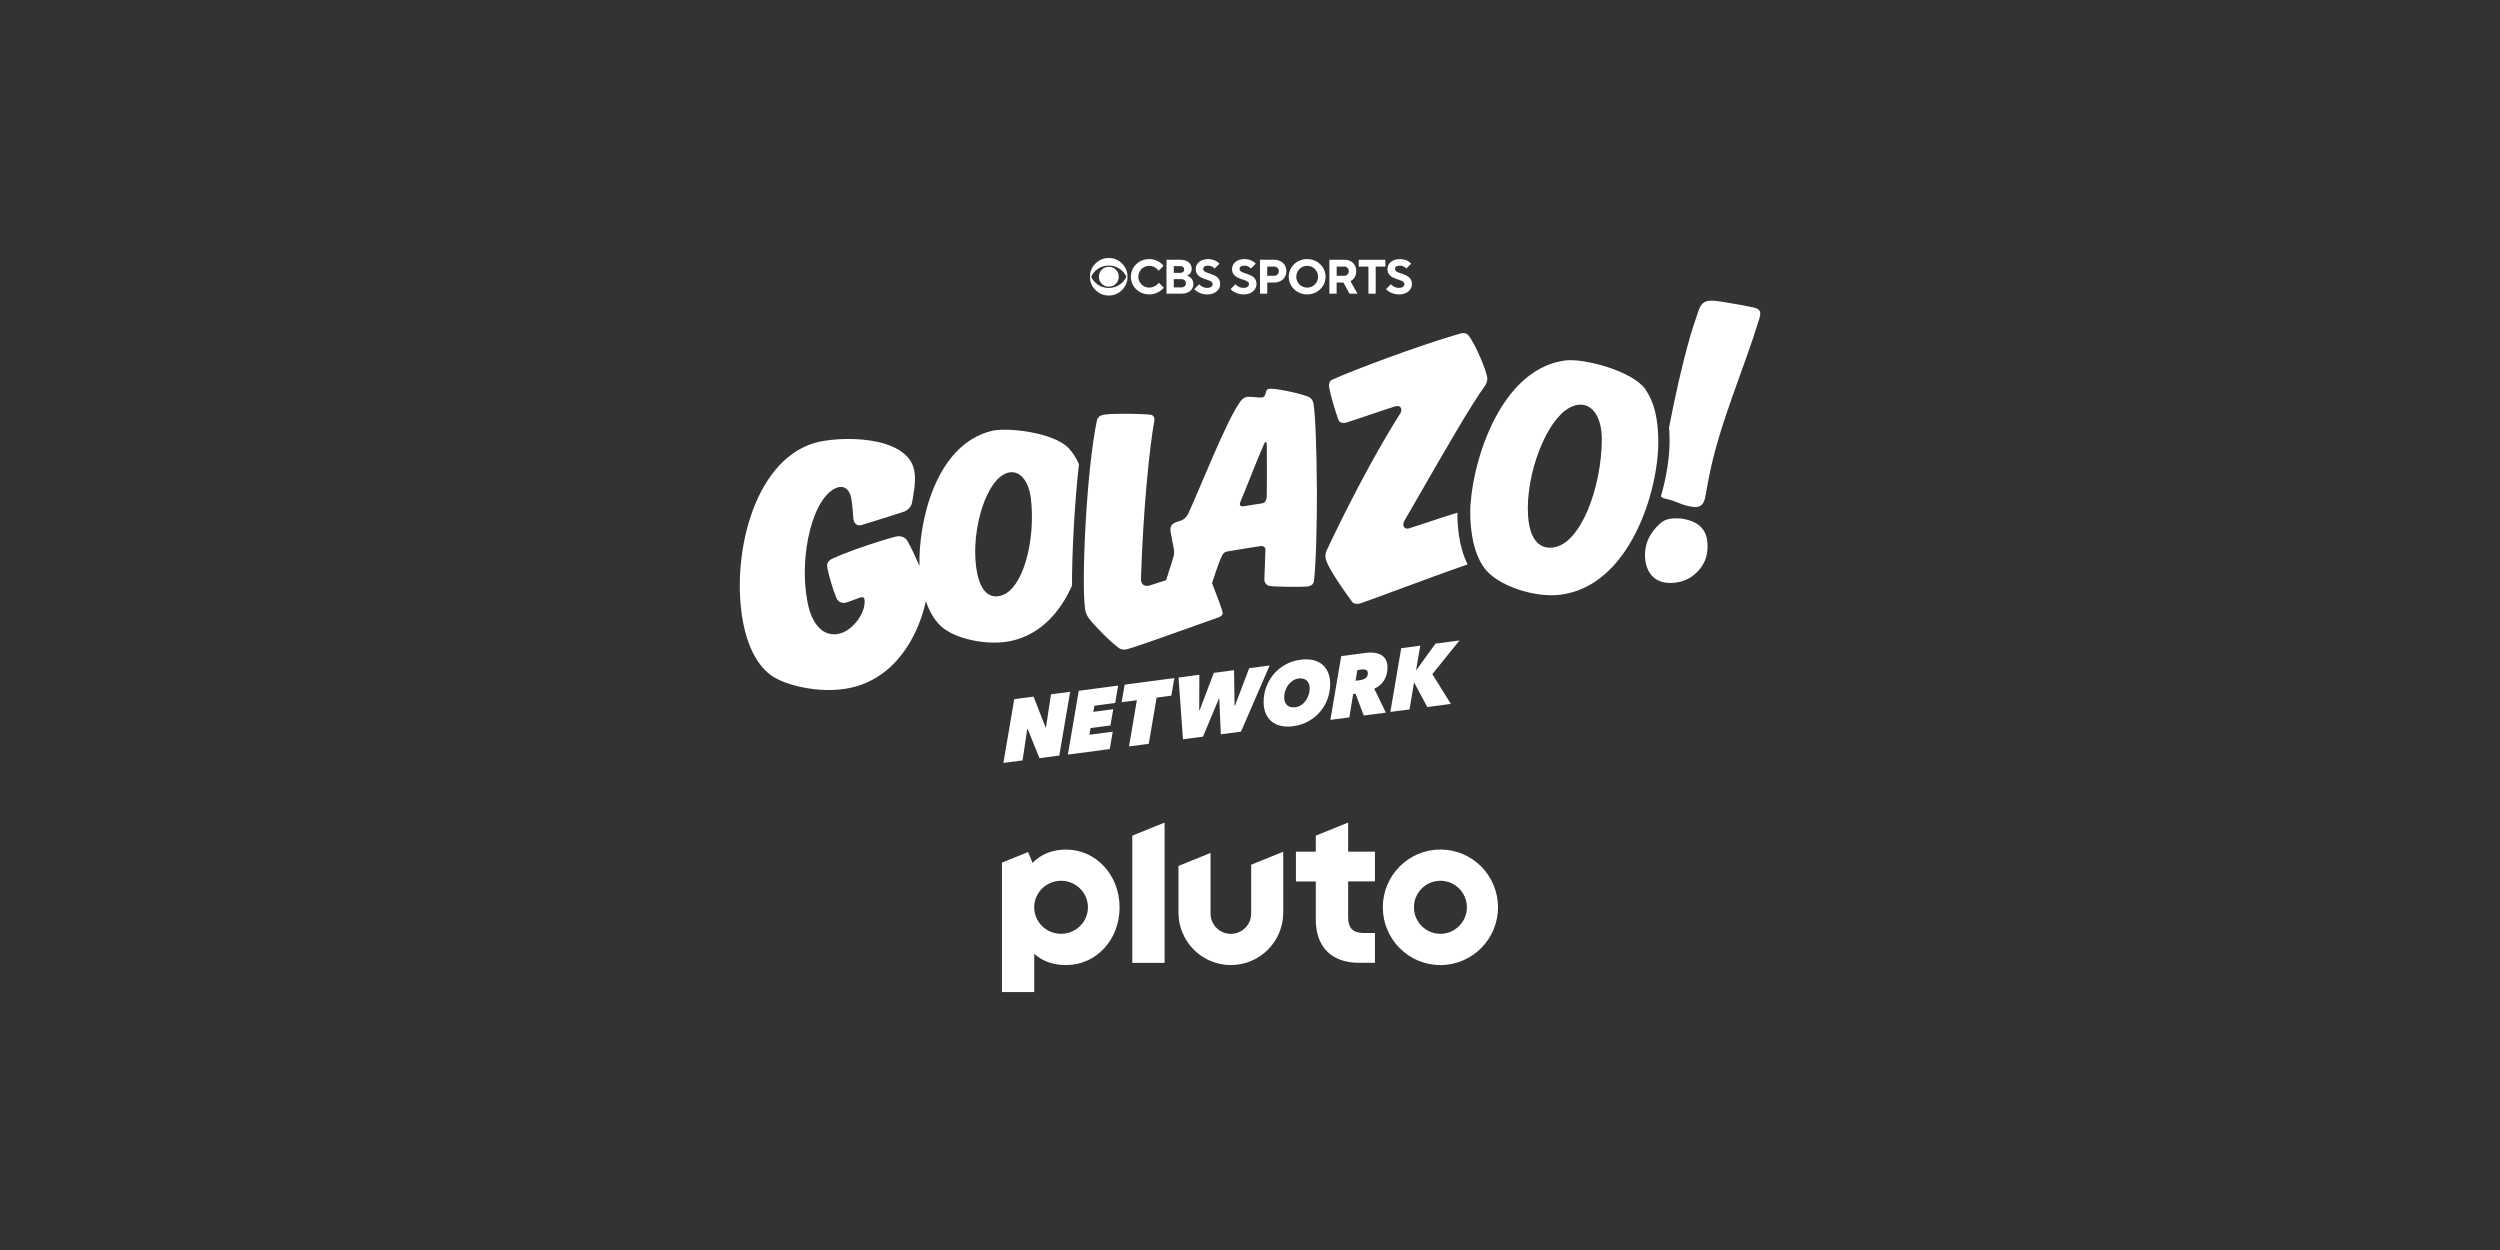 <?xml version="1.0" encoding="utf-8"?>
<svg xmlns="http://www.w3.org/2000/svg" id="LOGO_WT" viewBox="0 0 576 288">
  <rect x="0" y="0" width="576" height="288" fill="#333333" stroke="none"/>
  <defs>
    <style>
      .cls-1 {
        fill: #fff;
      }
    </style>
  </defs>
  <path class="cls-1" d="M331.87,195.73c-7.33,0-13.27,5.96-13.27,13.31s5.94,13.31,13.27,13.31,13.27-5.96,13.27-13.31-5.94-13.31-13.27-13.31ZM331.87,215.15c-3.37,0-6.1-2.74-6.1-6.11s2.73-6.11,6.1-6.11,6.1,2.74,6.1,6.11-2.73,6.11-6.1,6.11ZM310.6,189.52l-7.44,3.01v3.7h-4.58v6.86h4.58v8.84c0,3.06.9,5.58,2.61,7.29,1.71,1.71,4.24,2.61,7.32,2.61h3.7v-6.86h-2.54c-2.52,0-3.64-1.13-3.64-3.65v-8.24h6.18v-6.86h-6.18v-6.72ZM288.27,210.47c0,2.59-2.09,4.69-4.68,4.69s-4.68-2.1-4.68-4.69v-13.95l-7.39,2.99v10.74c0,6.68,5.4,12.1,12.07,12.1s12.07-5.42,12.07-12.1v-14.01l-7.39,2.99v11.23ZM260.88,221.84h7.44v-32.32l-7.44,3.01v29.31ZM245.61,195.74c-3.11,0-5.75,1.05-7.71,3.06l-1.03-2.49-6.02,2.44v29.82h7.44v-8.81c1.94,1.75,4.44,2.59,7.31,2.59,3.4,0,6.54-1.38,8.84-3.9,2.26-2.47,3.51-5.81,3.51-9.38,0-7.47-5.42-13.33-12.34-13.33ZM244.47,215.15c-3.42,0-6.19-2.74-6.19-6.11s2.77-6.11,6.19-6.11,6.19,2.74,6.19,6.11-2.77,6.11-6.19,6.11Z"/>
  <path class="cls-1" d="M239.49,174.69l-2.72-6.76h-.08s-1.1,7.27-1.1,7.27l-4.41.58,2.5-14.69,4.45-.59,2.78,7.12h.08s1.16-7.65,1.16-7.65l4.41-.58-2.5,14.69-4.57.6ZM246.04,173.85l2.5-14.69,9.08-1.2-.68,4-4.8.64-.24,1.41,4.59-.61-.64,3.74-4.59.61-.26,1.54,5.37-.71-.68,4-9.64,1.28ZM266.48,160.73l-1.8,10.64-4.55.6,1.8-10.64-3.51.46.7-4.05,11.45-1.51-.7,4.05-3.39.45ZM285.95,168.56l-4.67.62-.36-8.23h-.08s-3.67,8.77-3.67,8.77l-4.61.61-1.03-14.22,4.8-.64-.03,8.22h.08s3.28-8.66,3.28-8.66l4.66-.62.13,8.2h.08s3.28-8.66,3.28-8.66l4.72-.62-6.6,15.23ZM298,167.31c-1.11.15-2.09.12-2.95-.09-.85-.2-1.57-.56-2.15-1.06-.58-.5-1.02-1.14-1.32-1.89-.3-.76-.45-1.62-.44-2.58,0-1.19.21-2.33.62-3.43.41-1.09.98-2.08,1.71-2.94.73-.87,1.62-1.59,2.66-2.18,1.04-.58,2.19-.96,3.46-1.13,1.12-.15,2.11-.12,2.97.08.85.2,1.57.56,2.15,1.06.58.5,1.02,1.14,1.32,1.89.3.76.45,1.62.44,2.58,0,1.19-.21,2.33-.61,3.43-.4,1.09-.97,2.08-1.71,2.94-.74.87-1.63,1.59-2.67,2.18s-2.2.96-3.48,1.13ZM301.75,158.6c0-.37-.05-.7-.16-1-.11-.3-.27-.56-.49-.77-.21-.21-.48-.36-.8-.45-.32-.09-.68-.11-1.09-.06-.51.07-.97.24-1.38.52-.41.28-.76.62-1.05,1.02-.29.4-.51.85-.67,1.35-.16.49-.24.98-.24,1.47,0,.37.05.7.16,1,.11.3.27.56.49.77.22.21.48.36.8.45.32.09.69.11,1.11.06.51-.07.97-.24,1.37-.51.41-.27.75-.61,1.04-1.01.29-.4.51-.85.67-1.35.16-.49.24-.99.24-1.49ZM314.2,164.84l-1.88-5-.55.07-.88,5.37-4.37.58,2.5-14.69,5.7-.75c.76-.1,1.44-.1,2.06,0,.61.09,1.14.28,1.57.56.43.28.76.65.99,1.12.23.46.34,1.01.34,1.65,0,1.19-.28,2.21-.82,3.05-.55.84-1.29,1.47-2.23,1.88l2.68,5.51-5.1.67ZM313.23,156.73c.6-.08,1.07-.25,1.41-.5s.51-.61.51-1.07c0-.42-.14-.69-.42-.81-.28-.12-.66-.15-1.15-.08l-.84.11-.42,2.47.9-.12ZM328.85,162.91l-3.02-5.65h-.04s-1.04,6.19-1.04,6.19l-4.41.58,2.5-14.69,4.39-.58-.96,5.62h.06s4.41-6.09,4.41-6.09l5.53-.73-6.26,7.76,4.27,6.86-5.43.72Z"/>
  <g>
    <path class="cls-1" d="M259.78,63.76c0,1.2-.42,2.22-1.27,3.06-.84.84-1.86,1.27-3.05,1.27s-2.21-.42-3.06-1.27c-.85-.84-1.27-1.86-1.27-3.06s.42-2.21,1.27-3.05c.85-.84,1.87-1.27,3.06-1.27s2.21.42,3.05,1.27c.84.84,1.27,1.86,1.27,3.05ZM259.52,63.76c-.34-.75-.86-1.36-1.57-1.82-.75-.51-1.58-.76-2.49-.76s-1.75.25-2.5.76c-.7.47-1.22,1.08-1.56,1.82.34.75.86,1.36,1.56,1.84.75.5,1.59.75,2.5.75s1.74-.25,2.49-.75c.71-.48,1.23-1.09,1.57-1.84ZM257.76,63.76c0,.63-.22,1.17-.67,1.62-.45.45-.99.67-1.62.67s-1.17-.22-1.62-.67c-.45-.45-.67-.99-.67-1.62s.22-1.17.67-1.62c.45-.44.99-.67,1.62-.67s1.17.22,1.62.67c.45.44.67.98.67,1.62Z"/>
    <g>
      <path class="cls-1" d="M260.55,63.76c0-2.23,1.84-4.07,4.24-4.07,2.18,0,3.29,1.56,3.29,1.56l-1.12,1.12s-.78-1.12-2.18-1.12-2.51,1.12-2.51,2.51,1.12,2.51,2.51,2.51,2.23-1.12,2.23-1.12l1.12,1.12s-1.12,1.56-3.35,1.56c-2.4,0-4.24-1.84-4.24-4.07Z"/>
      <path class="cls-1" d="M268.77,59.85h3.29c1.56,0,2.51.95,2.51,2.06,0,1.23-1.06,1.62-1.06,1.62,0,0,1.45.39,1.45,1.9,0,1.23-1,2.23-2.68,2.23h-3.52v-7.81ZM271.95,62.87c.56,0,.89-.33.89-.78s-.33-.78-.89-.78h-1.51v1.56h1.51ZM272.17,66.22c.67,0,1.06-.39,1.06-.95s-.39-.95-1.06-.95h-1.73v1.9h1.73Z"/>
      <path class="cls-1" d="M275.16,66.61l1.12-1.12s.67.84,1.84.84c.89,0,1.28-.39,1.28-.89,0-1.34-3.91-.73-3.91-3.46,0-1.23,1.06-2.29,2.85-2.29s2.62,1.06,2.62,1.06l-1.12,1.12s-.56-.67-1.45-.67c-.84,0-1.17.33-1.17.78,0,1.34,3.91.73,3.91,3.46,0,1.28-1.12,2.4-2.96,2.4-2.01,0-3.01-1.23-3.01-1.23Z"/>
      <path class="cls-1" d="M283.53,66.61l1.12-1.12s.67.84,1.84.84c.89,0,1.28-.39,1.28-.89,0-1.34-3.91-.73-3.91-3.46,0-1.23,1.06-2.29,2.85-2.29s2.62,1.06,2.62,1.06l-1.12,1.12s-.56-.67-1.45-.67c-.84,0-1.17.33-1.17.78,0,1.34,3.91.73,3.91,3.46,0,1.28-1.12,2.4-2.96,2.4-2.01,0-3.01-1.23-3.01-1.23Z"/>
      <path class="cls-1" d="M290.3,59.85h3.29c1.67,0,2.79,1.12,2.79,2.62s-1.12,2.62-2.79,2.62h-1.62v2.57h-1.67v-7.81ZM293.53,63.54c.67,0,1.12-.45,1.12-1.06s-.45-1.06-1.12-1.06h-1.56v2.12h1.56Z"/>
      <path class="cls-1" d="M296.93,63.76c0-2.23,1.84-4.07,4.24-4.07s4.24,1.84,4.24,4.07-1.84,4.07-4.24,4.07-4.24-1.84-4.24-4.07ZM303.68,63.76c0-1.4-1.12-2.51-2.51-2.51s-2.51,1.12-2.51,2.51,1.12,2.51,2.51,2.51,2.51-1.12,2.51-2.51Z"/>
      <path class="cls-1" d="M306.29,59.85h3.46c1.67,0,2.73,1.06,2.73,2.62,0,1.79-1.34,2.29-1.34,2.29l1.62,2.9h-1.84l-1.4-2.57h-1.56v2.57h-1.67v-7.81ZM309.7,63.54c.61,0,1.06-.45,1.06-1.06s-.45-1.06-1.06-1.06h-1.73v2.12h1.73Z"/>
      <path class="cls-1" d="M315.28,61.42h-2.23v-1.56h6.14v1.56h-2.23v6.25h-1.67v-6.25Z"/>
      <path class="cls-1" d="M319.34,66.61l1.12-1.12s.67.84,1.84.84c.89,0,1.28-.39,1.28-.89,0-1.34-3.91-.73-3.91-3.46,0-1.23,1.06-2.29,2.85-2.29s2.62,1.06,2.62,1.06l-1.12,1.12s-.56-.67-1.45-.67c-.84,0-1.17.33-1.17.78,0,1.34,3.91.73,3.91,3.46,0,1.28-1.12,2.4-2.96,2.4-2.01,0-3.01-1.23-3.01-1.23Z"/>
    </g>
  </g>
  <g>
    <path class="cls-1" d="M379.15,89.75c-3.04-4.36-14.34-7.22-18.4-6.71-8.64,1.07-13.95,8.47-16.88,14.49-3.57,7.33-5.15,15.67-5.13,20.69.01,2.58.36,9,3.4,12.83h0c2.89,3.83,11.31,6.73,17.34,5.98,16.05-2,22.63-23.94,22.59-35.25-.02-5.3-.95-9.12-2.93-12.02ZM357.8,126.15c-2.15.27-5.76-.54-5.79-8.94-.04-9.92,5.41-23.18,11.59-23.95,3.24-.4,5.44,2.78,5.46,7.93-.04,11.13-4.86,24.17-11.25,24.96Z"/>
    <path class="cls-1" d="M338.14,130.04c-4.39,1.5-11.55,4.15-17.04,6.18-3.8,1.41-7.09,2.62-7.69,2.8-.64.19-1.47.19-1.9-.37-4.69-6.46-5.89-8.98-6.07-9.95-.11-.6-.07-1.1.13-1.68,3.23-6.95,10.45-21.43,17.04-31.74.06-.09.34-.55.24-1.07-.08-.43-.52-.84-1.48-.56-1.25.37-4.06,1.33-6.54,2.17-2,.68-3.88,1.32-4.55,1.52-1.09.32-1.7-.1-1.89-.57-.75-2.06-1.72-5.16-2.18-7.67-.1-.55.12-1.32.62-1.57,4.97-2.28,19.87-7.8,27.74-10.12l2-.59c.61-.18,1.46-.06,1.85.56,1.63,2.17,3.9,7.69,4.24,9.55.1.57-.11,1.41-.5,1.93-3.08,4.19-9.23,14.88-15.18,25.22-1.16,2.02-2.31,4.01-3.42,5.93l-.04.07c-.13.3-.25.63-.19.96.05.27.2.5.43.63.17.1.47.19.9.06.17-.05,1.14-.37,2.84-.93,2.82-.93,7.07-2.33,8.26-2.68,0,0,.02,0,.03,0,0,.15,0,.3,0,.45,0,2.29.29,7.46,2.35,11.46Z"/>
    <path class="cls-1" d="M405.34,73.47c-3.61,11.75-9.06,23.92-11.47,35.83-.35,1.73-.65,3.46-.97,5.18-.32,1.76-1.17,2.55-2.86,2.31-2.99-.43-3.42-1.3-6.36-1.89-.42-.08-.75-.28-1-.55,1.37-4.73,2.01-9.33,1.99-12.91,0-.9-.03-1.92-.11-2.99,1.35-7,2.88-13.98,4.85-20.91.59-2.08,1.33-4.13,2.02-6.19.37-1.09,1.09-2,2.53-2.07,1.3-.06,2.86.27,4.39.51,1.87.29,3.72.64,5.56,1.03,1.63.35,1.95.97,1.43,2.64Z"/>
    <path class="cls-1" d="M303.4,112.28c-.03-8.52-.34-16.67-.77-19.3-.14-.81-.63-1.37-1.33-1.62-1.95-.79-7.53-1.95-8.85-1.79-.56.07-.76.51-.83,1-.14.57-.34.94-.83,1-.77.1-2.51-.24-3.55-.11-.42.05-.83.31-1.32.85-3.19,4.11-9.53,20.44-12.16,26.06-.42.74-.83,1.27-1.74,1.59-.56.21-.63.15-1.46.53-.63.35-.9.8-.9,1.49,0,.96.85,4.02.86,5.4,0,.27-.07.63-.14.84-.54,1.9-1.29,4.02-1.7,5.45-1.96.64-3.49,1.14-3.83,1.23-1.12.29-1.82-.15-1.97-1.24,0-.04-.02-.14.01-.62.45-14.82,1.93-30.05,3.09-36.21,0-.1.02-.27,0-.33-.08-.54-.38-.88-.82-.95-2.44-.25-8.3-.33-10.59-.04-.25.03-.46.07-.61.11-.58.15-1.05.6-1.21,1.15-2.46,11.65-3.63,37.45-2.74,43.65.1.7.43,1.45.93,2.12,1.18,1.56,4.71,5.21,6.96,6.84.5.31,1.08.37,1.84.18,1.73-.44,9.73-3.3,15.57-5.39,2.27-.81,4.26-1.52,5.52-1.96.23-.08.97-.41.87-1.09-.09-.61-1.42-4.2-2.45-6.77.61-1.86,1.34-4.09,2.07-5.82.48-1.09.69-1.32,1.6-1.51,2.09-.33,6.75-1.11,7.52-1.21.63-.08,1.12.27,1.12.82,0,0-.25,6.84-.25,6.91,0,.69.49,1.31,1.12,1.44,1.26.26,7.32.26,8.71.16,1.11-.14,1.53-.67,1.6-1.3.47-4.05.71-13.02.68-21.54ZM291.85,114.61c-.21.99-.48,1.3-1.25,1.39-.56.07-3.69.6-4.04.64-.49.06-.91-.02-.91-.51,0-.21.14-.5.14-.5,2.07-5,3.86-9.76,5.45-13.33.07-.15.21-.44.35-.46.14-.02.28.24.28.72l.02,5.36c0,2.27.02,4.74-.04,6.68Z"/>
    <path class="cls-1" d="M246.29,103.33c-3.4-3.72-14.23-4.91-17.73-4.07-13.14,3.17-16.99,21.28-16.71,31.14-.96-2.21-2.1-4.63-2.8-5.82-.42-.74-1.5-1.19-2.45-.99-.87.18-2.48.68-3.76,1.07-3.91,1.2-8.45,2.86-10.85,3.95-1.24.56-1.57,1.18-1.36,2.25.37,1.89,1.22,4.84,2.08,6.93.5,1.15,1.6,1.25,2.36,1.01.93-.29,1.26-.47,3.03-1.11.51-.16.97-.12,1.05.29.53,2.71-2.24,6.95-5.47,7.94-2.97.92-6.36-.74-7.62-7.13-2.14-10.91,1.35-24.77,6.96-26.49,1.61-.5,2.74.64,3.08,2.36.43,2.21.41,4.39.53,4.97.21,1.07.86,1.65,1.97,1.31,1.87-.58,7.65-2.35,9.76-3.09.83-.34,1.59-1.1,1.77-2.02.2-1.28,1.03-4.84.52-7.46-1.73-8.34-17.78-7.92-23.13-6.27-14.11,4.34-19.21,26.52-16.27,41.53.93,4.76,2.92,9.36,6.3,11.89,3.38,2.53,12.74,4.78,19.97,2.55,10.17-3.13,14.44-13.29,15.8-19.55.75,2.15,1.81,4.15,3.29,5.57,3.1,3.13,11.14,4.85,16.68,3.51,6.64-1.6,11.01-6.67,13.7-12.66-.02-7.41.56-18.75,1.6-28-.58-1.31-1.32-2.53-2.29-3.61ZM230.48,137.29c-2.19.53-4.79-.45-5.6-6.85-1.08-8.59,2.41-20.34,7.45-21.55,2.63-.63,4.67,1.87,5.19,5.99,1.14,9.68-1.86,21.15-7.04,22.4Z"/>
    <path class="cls-1" d="M393.36,124.75c.33,3.04-.58,5.82-3.36,7.93-1.23.93-2.63,1.39-4.08,1.57-4.12.52-6.74-1.79-6.91-6.04-.12-3,1.15-5.5,3.49-7.61,1.2-1.09,2.61-1.19,4.02-1.17.44,0,.89.05,1.32.12,2.99.54,5.18,2,5.52,5.2Z"/>
  </g>
</svg>